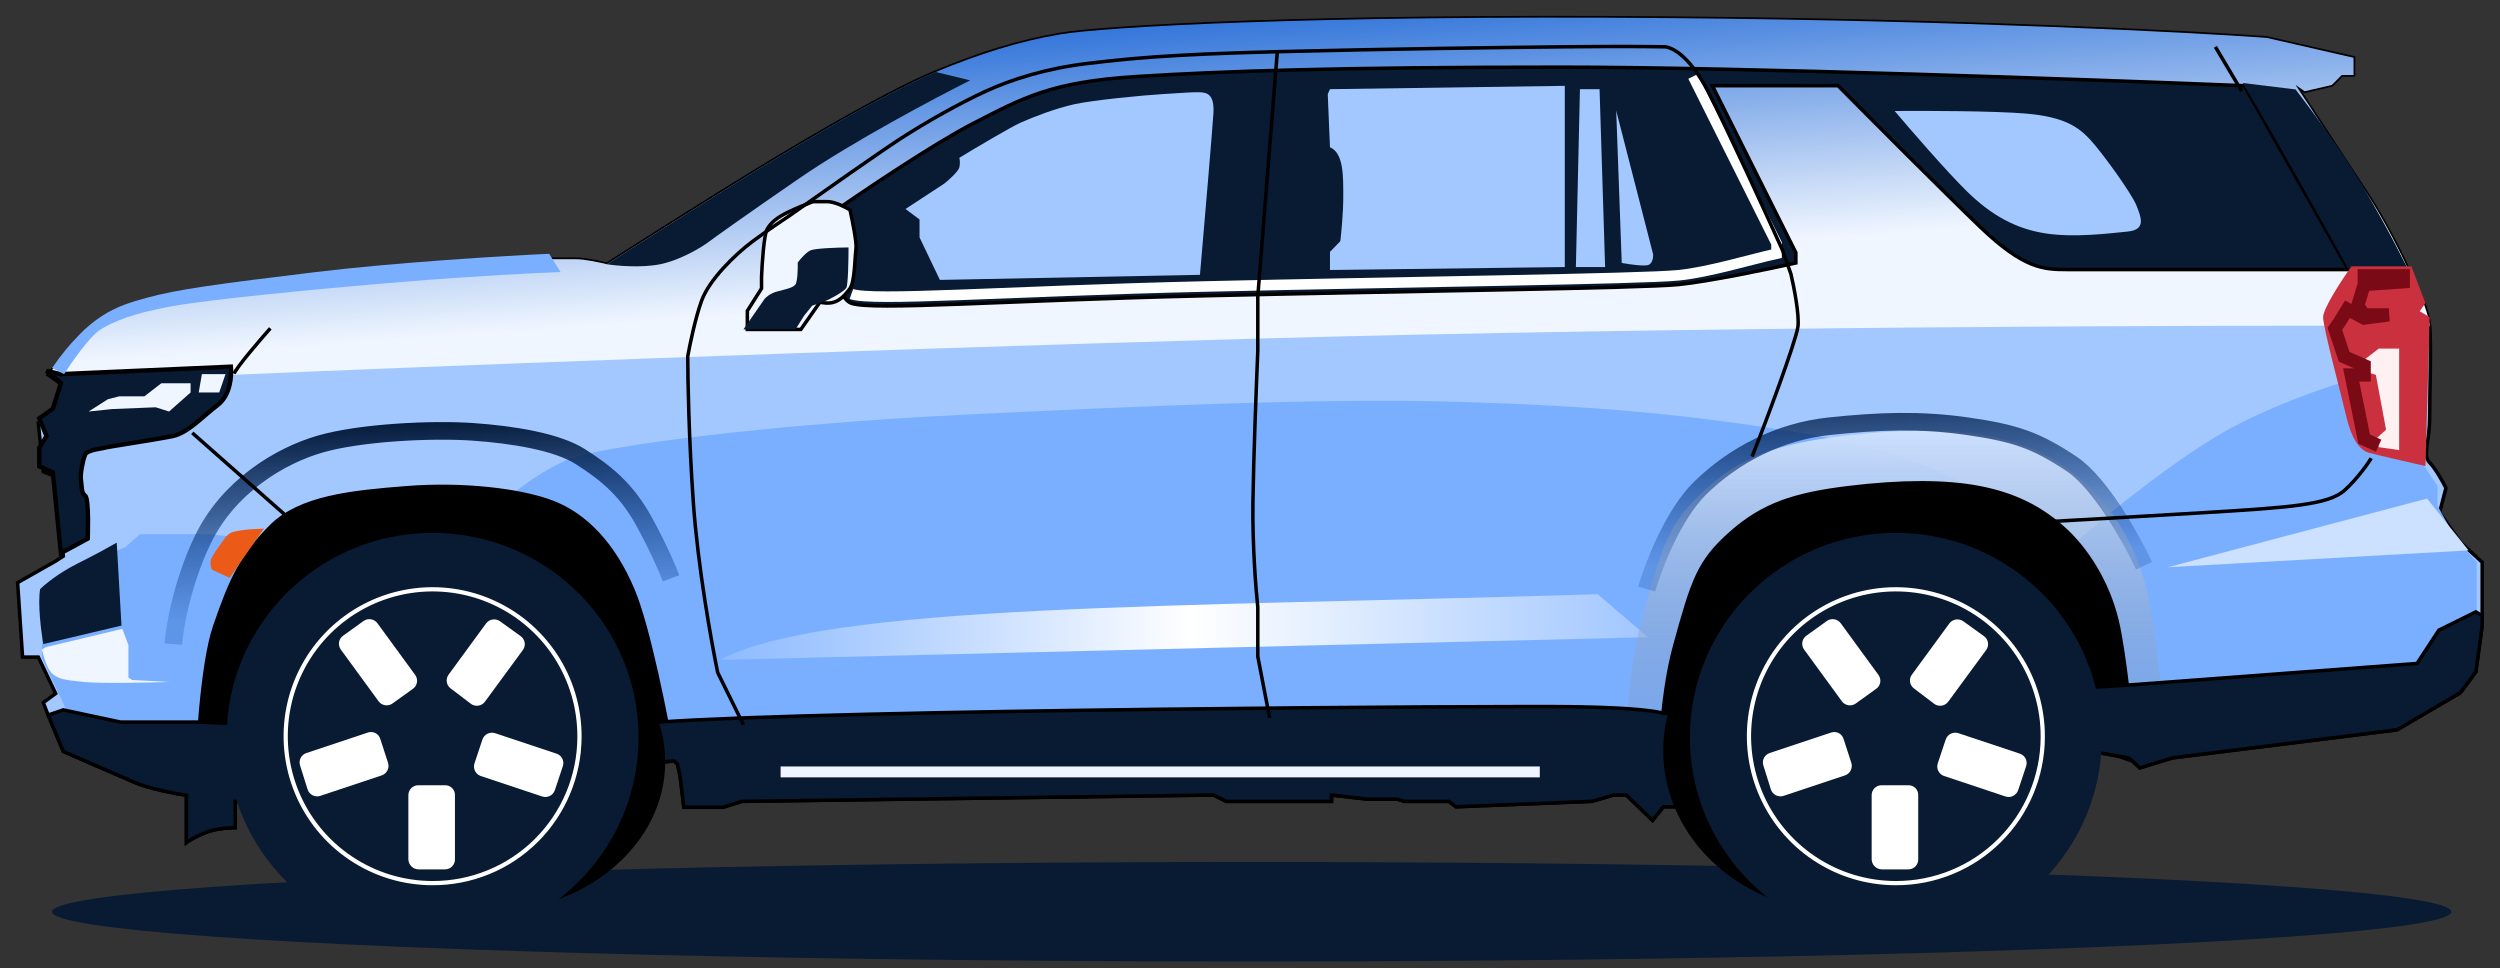 <svg width="142" height="55" viewBox="0 0 142 55" fill="none" xmlns="http://www.w3.org/2000/svg">
<rect x="0" y="0" width="142" height="55" fill="#333333" stroke="none"/>
<path d="M2.734 21.291L3.596 21.907C3.596 22.096 3.307 23.019 3.162 23.457L2.175 24.021L2.457 26.794L3.162 27.076L3.596 31.589L3.162 31.871L1 33.093L1.282 37.323H2.175L3.162 39.392L2.457 39.909L2.734 40.614L3.596 42.682C4.642 43.139 6.932 44.135 7.722 44.468C8.512 44.802 9.962 45.077 10.589 45.173V47.853C10.715 47.759 11.106 47.514 11.67 47.289C12.234 47.063 13.034 47.007 13.363 47.007V45.517H13.739L38.284 43.223L38.479 43.393L38.625 44.051L38.844 45.855H41.063L42.135 45.517L68.925 45.157L69.656 45.517H75.629V45.157L77.676 45.392H79.358L79.769 45.517H82.29L82.701 45.826L90.418 45.517L91.653 45.157H92.373L93.865 46.597L94.482 45.826H96.077L119.124 42.739L120.924 43.048L121.542 43.614L123.394 43.048L136.152 41.453L139.753 39.344L140.627 38.161L140.988 35.537V34.971V31.936L139.753 30.804L138.57 29.106L138.93 27.717C138.758 27.375 138.333 26.606 138.004 26.277C137.592 25.865 138.004 25.094 138.004 23.705C138.004 22.316 138.107 19.641 138.004 18.509C137.921 17.604 137.181 16.04 136.821 15.371C136.443 14.548 135.452 12.541 134.506 11.101C133.559 9.661 131.367 6.317 130.39 4.825L130.905 5.185L132.448 4.825L133.014 4.259H133.682V3.281L128.744 2.15C124.384 1.835 111.525 1.171 94.965 1.029C74.264 0.851 62.634 1.543 60.212 1.954C57.789 2.364 55.532 3.103 53.15 4.089C50.769 5.074 46.663 7.414 42.968 9.672C40.012 11.479 36.071 13.983 34.47 15.009C34.1 14.914 33.23 14.722 32.704 14.722H31.391C28.065 14.9 20.125 15.461 14.968 16.282C8.523 17.309 6.264 18.13 5.69 18.376C5.23 18.573 4.65 19.033 4.417 19.238L2.734 21.291Z" fill="#A3C8FF" stroke="black" stroke-width="0.2"/>
<path d="M4.936 32.101C3.86 32.657 2.787 33.477 2.385 33.817V37.388L3.962 40.727L6.698 42.628H29.561L75.843 42.118L118.6 40.68L138.913 38.408L140.675 34.744V31.916L139.516 30.663L138.449 28.716V27.603L137.336 25.933V21.249H134.646C133.255 21.605 129.74 22.705 126.809 24.264C123.878 25.822 119.744 29.179 118.044 30.663L114.241 29.179C113.005 28.128 109.094 25.775 103.343 24.774C96.155 23.522 90.59 23.058 82.938 22.826C75.286 22.594 64.852 23.058 54.464 23.568C44.076 24.078 33.966 25.33 32.204 26.119C30.794 26.749 29.638 27.618 29.236 27.974L16.112 30.802L11.845 30.339H7.95L7.115 31.081C6.837 31.189 6.011 31.544 4.936 32.101Z" fill="#7AAFFF"/>
<ellipse cx="71.093" cy="51.787" rx="68.144" ry="2.826" fill="#091A33"/>
<path d="M2.734 21.291L3.596 21.907L13.229 21.291C22.353 20.894 46.716 19.928 71.183 19.238C95.65 18.549 125.925 18.465 138.004 18.509C137.921 17.604 137.181 16.04 136.821 15.371C136.443 14.548 135.452 12.541 134.506 11.101C133.559 9.661 131.367 6.317 130.39 4.825L130.905 5.185L132.448 4.825L133.014 4.259H133.682V3.281L128.744 2.15C124.384 1.835 111.525 1.171 94.965 1.029C74.264 0.851 62.634 1.543 60.212 1.954C57.789 2.364 55.532 3.103 53.15 4.089C50.769 5.074 46.663 7.414 42.968 9.672C40.012 11.479 36.071 13.983 34.47 15.009C34.1 14.914 33.23 14.722 32.704 14.722H31.391C28.065 14.9 20.125 15.461 14.968 16.282C8.523 17.309 6.264 18.13 5.69 18.376C5.23 18.573 4.65 19.033 4.417 19.238L2.734 21.291Z" fill="url(#paint0_linear_964_274)"/>
<path d="M4.379 32.022C3.323 32.55 2.539 33.202 2.279 33.462C2.135 34.302 2.339 35.893 2.459 36.583L6.9 35.533L6.63 30.822C6.32 31.002 5.436 31.494 4.379 32.022Z" fill="#091A33"/>
<path d="M13.115 20.827L3.46 21.251L2.642 21.066L3.46 21.755L3 23.214L2.229 23.765L2.642 24.769L2.229 25.43V26.491L3 26.821L3.46 31.419L4.983 30.593C4.983 30.593 5.073 28.314 4.835 28.155C4.597 27.996 4.65 27.546 4.597 27.255C4.544 26.964 4.703 26.118 4.835 25.827C4.968 25.536 5.814 25.483 5.946 25.43C6.079 25.377 8.936 24.954 9.808 24.769C10.681 24.584 11.475 23.684 12.374 22.997C13.094 22.446 13.168 21.321 13.115 20.827Z" fill="#091A33" stroke="black" stroke-width="0.25"/>
<path d="M55.28 7.008C53.029 8.164 48.918 10.937 47.143 12.179C47.143 13.72 47.386 16.887 48.359 17.227C49.575 17.654 56.989 17.068 68.389 16.801C79.79 16.535 93.215 16.375 95.346 16.162C97.05 15.992 100.495 15.274 102.005 14.937V14.351L97.263 4.868H104.402C106.284 6.768 110.539 11.037 112.499 12.912C114.95 15.257 116.069 15.31 117.401 15.31H133.382L127.469 4.868C118.767 4.517 98.823 3.814 88.663 3.814C75.964 3.814 69.424 4.042 64.557 4.346C59.691 4.65 58.094 5.563 55.28 7.008Z" fill="#091A33" stroke="black" stroke-width="0.2"/>
<path d="M96.165 4.341L100.907 13.824V14.41C99.397 14.747 97.05 15.464 95.346 15.635C93.215 15.848 79.79 16.008 68.389 16.274C56.989 16.541 49.575 17.127 48.359 16.7" stroke="white" stroke-width="0.6"/>
<path d="M42.968 9.672C40.012 11.479 36.071 13.983 34.47 15.009C35.035 15.099 36.431 15.224 37.496 15.009C38.562 14.795 39.697 14.132 40.131 13.828C40.624 13.463 42.369 12.211 45.4 10.128C48.431 8.044 53.135 5.55 55.108 4.563L53.15 4.089C50.769 5.074 46.663 7.414 42.968 9.672Z" fill="#091A33"/>
<path d="M93.6 36.193L40.896 37.481C46.919 34.28 66.604 34.497 90.751 33.751L93.6 36.193Z" fill="url(#paint1_linear_964_274)"/>
<path d="M93.248 35.241C92.301 38.747 92.191 43.702 92.254 45.741L120.195 41.84L123.131 42.899C122.941 40.651 122.439 35.636 121.947 33.555C121.331 30.954 119.911 28.738 118.395 27.39C116.88 26.041 115.222 25.222 113.044 24.789C110.865 24.355 107.929 24.355 104.472 24.789C101.015 25.222 98.979 25.896 96.895 27.775C94.811 29.654 94.432 30.858 93.248 35.241Z" fill="url(#paint2_linear_964_274)"/>
<path d="M12.194 35.583C11.464 37.706 11.171 42.88 11.116 45.202L38.274 43.212C37.873 40.862 36.848 35.632 35.952 33.51C34.833 30.856 33.216 29.239 31.391 28.534C29.567 27.829 26.25 27.456 23.099 27.705C19.948 27.953 17.045 28.244 15.387 29.902C13.728 31.561 13.106 32.929 12.194 35.583Z" fill="black"/>
<path d="M95.12 36.702C94.291 39.721 94.194 43.986 94.249 45.741L118.712 42.383L121.283 43.295C121.117 41.36 120.678 37.042 120.247 35.251C119.708 33.012 118.464 31.105 117.137 29.944C115.81 28.783 114.359 28.078 112.451 27.705C110.544 27.331 107.974 27.331 104.947 27.705C101.92 28.078 100.137 28.658 98.313 30.275C96.488 31.892 96.157 32.929 95.12 36.702Z" fill="black"/>
<path d="M12.194 35.583C11.464 37.706 11.171 42.88 11.116 45.202L38.274 43.212C37.873 40.862 36.848 35.632 35.952 33.51C34.833 30.856 33.216 29.239 31.391 28.534C29.567 27.829 26.25 27.456 23.099 27.705C19.948 27.953 17.045 28.244 15.387 29.902C13.728 31.561 13.106 32.929 12.194 35.583Z" stroke="black" stroke-width="0.2"/>
<path d="M95.12 36.702C94.291 39.721 94.194 43.986 94.249 45.741L118.712 42.383L121.283 43.295C121.117 41.36 120.678 37.042 120.247 35.251C119.708 33.012 118.464 31.105 117.137 29.944C115.81 28.783 114.359 28.078 112.451 27.705C110.544 27.331 107.974 27.331 104.947 27.705C101.92 28.078 100.137 28.658 98.313 30.275C96.488 31.892 96.157 32.929 95.12 36.702Z" stroke="black" stroke-width="0.2"/>
<path d="M140.988 35.537V34.971L140.627 34.756L138.528 35.791L137.286 37.685L120.66 38.927L94.482 40.525C94.247 40.42 92.925 40.197 89.519 40.144C85.26 40.076 47.401 40.311 37.442 41.015C29.474 41.579 16.649 41.25 11.233 41.015H6.852L3.596 40.323L2.734 40.614L3.596 42.682C4.642 43.139 6.932 44.135 7.722 44.468C8.512 44.802 9.962 45.077 10.589 45.173V47.853C10.715 47.759 11.106 47.514 11.67 47.289C12.234 47.063 13.034 47.007 13.363 47.007V45.517H13.739L38.284 43.223L38.479 43.393L38.625 44.051L38.844 45.855H41.063L42.135 45.517L68.925 45.157L69.656 45.517H75.629V45.157L77.676 45.392H79.358L79.769 45.517H82.29L82.701 45.826L90.418 45.517L91.653 45.157H92.373L93.865 46.597L94.482 45.826H96.077L119.124 42.739L120.924 43.048L121.542 43.614L123.394 43.048L136.152 41.453L139.753 39.344L140.627 38.161L140.988 35.537Z" fill="#091A33" stroke="black" stroke-width="0.2"/>
<path d="M6.948 35.718L2.615 36.755L2.385 36.893C2.462 37.254 2.689 38.036 2.984 38.276C3.353 38.576 3.63 38.622 4.759 38.737C5.662 38.829 8.377 38.775 9.622 38.737L7.501 38.622L7.294 38.483V36.64L6.948 35.718Z" fill="#F0F6FF"/>
<path d="M27.672 51.787C33.256 51.787 37.783 47.974 37.783 43.272C37.783 38.569 33.256 34.756 27.672 34.756C22.087 34.756 17.559 38.569 17.559 43.272C17.559 47.974 22.087 51.787 27.672 51.787Z" fill="black"/>
<path d="M104.585 51.787C99.001 51.787 94.473 47.687 94.473 42.63C94.473 37.573 99.001 33.473 104.585 33.473C110.17 33.473 114.697 37.573 114.697 42.63C114.697 47.687 110.17 51.787 104.585 51.787Z" fill="black"/>
<path d="M24.57 53.505C31.032 53.505 36.27 48.303 36.27 41.887C36.27 35.47 31.032 30.268 24.57 30.268C18.109 30.268 12.87 35.47 12.87 41.887C12.87 48.303 18.109 53.505 24.57 53.505Z" fill="#091A33"/>
<path d="M32.914 41.875C32.926 40.222 32.446 38.603 31.537 37.224C30.627 35.844 29.328 34.765 27.804 34.125C26.28 33.484 24.601 33.311 22.979 33.626C21.356 33.942 19.864 34.732 18.691 35.896C17.519 37.061 16.718 38.547 16.392 40.167C16.065 41.788 16.227 43.468 16.856 44.996C17.486 46.524 18.555 47.831 19.929 48.75C21.302 49.67 22.918 50.161 24.57 50.161C26.775 50.167 28.892 49.298 30.457 47.744C32.021 46.191 32.905 44.08 32.914 41.875Z" fill="#091A33" stroke="white" stroke-width="0.24"/>
<path d="M23.766 44.602C23.692 44.6 23.618 44.614 23.549 44.641C23.48 44.669 23.416 44.71 23.363 44.762C23.31 44.814 23.268 44.876 23.239 44.945C23.21 45.013 23.195 45.087 23.195 45.161V48.809C23.198 48.957 23.258 49.099 23.362 49.205C23.466 49.312 23.606 49.374 23.755 49.38H25.281C25.43 49.38 25.572 49.321 25.677 49.216C25.782 49.111 25.841 48.969 25.841 48.821V45.161C25.842 45.087 25.829 45.014 25.801 44.945C25.774 44.877 25.733 44.815 25.68 44.762C25.628 44.71 25.566 44.669 25.497 44.641C25.429 44.614 25.355 44.6 25.281 44.602H23.766Z" fill="white"/>
<path d="M26.948 43.367C26.903 43.509 26.916 43.663 26.984 43.796C27.051 43.928 27.168 44.03 27.309 44.078L30.805 45.243C30.947 45.287 31.101 45.274 31.234 45.207C31.367 45.139 31.468 45.023 31.516 44.882L31.97 43.518C31.994 43.448 32.003 43.373 31.998 43.3C31.992 43.225 31.972 43.153 31.939 43.087C31.905 43.021 31.858 42.962 31.802 42.914C31.745 42.866 31.68 42.83 31.609 42.807L28.113 41.642C27.971 41.598 27.817 41.611 27.684 41.678C27.551 41.745 27.45 41.862 27.402 42.003L26.948 43.367Z" fill="white"/>
<path d="M26.761 39.987C26.883 40.071 27.032 40.104 27.177 40.08C27.323 40.056 27.454 39.977 27.542 39.859L29.698 36.922C29.743 36.862 29.775 36.794 29.793 36.721C29.81 36.648 29.813 36.573 29.801 36.499C29.79 36.425 29.763 36.354 29.723 36.291C29.683 36.228 29.631 36.173 29.57 36.13L28.404 35.291C28.283 35.203 28.133 35.165 27.984 35.187C27.836 35.209 27.702 35.288 27.612 35.407L25.479 38.321C25.392 38.44 25.355 38.589 25.376 38.735C25.398 38.882 25.477 39.013 25.596 39.102L26.761 39.987Z" fill="white"/>
<path d="M23.452 39.125C23.513 39.082 23.565 39.027 23.605 38.964C23.645 38.901 23.671 38.83 23.683 38.756C23.695 38.682 23.692 38.606 23.675 38.534C23.657 38.461 23.625 38.393 23.58 38.333L21.436 35.396C21.347 35.278 21.217 35.199 21.071 35.175C20.925 35.151 20.776 35.184 20.655 35.268L19.49 36.107C19.428 36.15 19.376 36.204 19.336 36.268C19.297 36.331 19.27 36.402 19.258 36.476C19.246 36.55 19.249 36.625 19.267 36.698C19.285 36.771 19.317 36.839 19.361 36.899L21.506 39.836C21.594 39.954 21.725 40.033 21.87 40.057C22.016 40.081 22.165 40.048 22.286 39.964L23.452 39.125Z" fill="white"/>
<path d="M21.599 41.968C21.578 41.898 21.543 41.833 21.496 41.776C21.449 41.72 21.391 41.673 21.326 41.639C21.261 41.606 21.189 41.586 21.116 41.58C21.043 41.574 20.969 41.584 20.9 41.607L17.404 42.772C17.264 42.818 17.147 42.917 17.079 43.048C17.012 43.179 16.998 43.331 17.042 43.472L17.474 44.847C17.521 44.988 17.623 45.105 17.756 45.172C17.888 45.239 18.042 45.252 18.184 45.208L21.68 44.043C21.822 43.995 21.938 43.894 22.006 43.761C22.073 43.628 22.086 43.474 22.042 43.332L21.599 41.968Z" fill="white"/>
<path d="M107.685 53.505C114.147 53.505 119.385 48.303 119.385 41.887C119.385 35.47 114.147 30.268 107.685 30.268C101.223 30.268 95.985 35.47 95.985 41.887C95.985 48.303 101.223 53.505 107.685 53.505Z" fill="#091A33"/>
<path d="M116.029 41.875C116.04 40.222 115.561 38.603 114.651 37.224C113.741 35.844 112.442 34.765 110.919 34.125C109.395 33.484 107.716 33.311 106.093 33.626C104.471 33.942 102.979 34.732 101.806 35.896C100.633 37.061 99.833 38.547 99.506 40.167C99.179 41.788 99.341 43.468 99.971 44.996C100.601 46.524 101.67 47.831 103.044 48.75C104.417 49.67 106.032 50.161 107.685 50.161C109.89 50.167 112.007 49.298 113.571 47.744C115.136 46.191 116.02 44.08 116.029 41.875Z" fill="#091A33" stroke="white" stroke-width="0.24"/>
<path d="M106.881 44.602C106.807 44.6 106.733 44.614 106.663 44.641C106.594 44.669 106.531 44.71 106.478 44.762C106.425 44.814 106.383 44.876 106.354 44.945C106.325 45.013 106.31 45.087 106.31 45.161V48.809C106.313 48.957 106.372 49.099 106.476 49.205C106.58 49.312 106.721 49.374 106.869 49.38H108.396C108.544 49.38 108.687 49.321 108.792 49.216C108.896 49.111 108.955 48.969 108.955 48.821V45.161C108.957 45.087 108.944 45.014 108.916 44.945C108.888 44.877 108.847 44.815 108.795 44.762C108.743 44.71 108.681 44.669 108.612 44.641C108.543 44.614 108.47 44.6 108.396 44.602H106.881Z" fill="white"/>
<path d="M110.062 43.367C110.018 43.509 110.031 43.663 110.098 43.796C110.166 43.928 110.283 44.03 110.424 44.078L113.92 45.243C114.062 45.287 114.216 45.274 114.349 45.207C114.481 45.139 114.583 45.023 114.631 44.882L115.085 43.518C115.109 43.448 115.118 43.373 115.112 43.3C115.107 43.225 115.087 43.153 115.053 43.087C115.02 43.021 114.973 42.962 114.917 42.914C114.86 42.866 114.794 42.83 114.724 42.807L111.228 41.642C111.086 41.598 110.932 41.611 110.799 41.678C110.666 41.745 110.565 41.862 110.517 42.003L110.062 43.367Z" fill="white"/>
<path d="M109.876 39.987C109.997 40.071 110.147 40.104 110.292 40.08C110.438 40.056 110.568 39.977 110.657 39.859L112.813 36.922C112.857 36.862 112.889 36.794 112.907 36.721C112.925 36.648 112.928 36.573 112.916 36.499C112.904 36.425 112.877 36.354 112.838 36.291C112.798 36.228 112.746 36.173 112.684 36.13L111.519 35.291C111.398 35.203 111.247 35.165 111.099 35.187C110.951 35.209 110.817 35.288 110.727 35.407L108.594 38.321C108.506 38.44 108.469 38.589 108.491 38.735C108.513 38.882 108.592 39.013 108.711 39.102L109.876 39.987Z" fill="white"/>
<path d="M106.566 39.125C106.628 39.082 106.68 39.027 106.72 38.964C106.759 38.901 106.786 38.83 106.798 38.756C106.81 38.682 106.807 38.606 106.789 38.534C106.771 38.461 106.739 38.393 106.695 38.333L104.55 35.396C104.462 35.278 104.331 35.199 104.186 35.175C104.04 35.151 103.891 35.184 103.77 35.268L102.604 36.107C102.543 36.15 102.491 36.204 102.451 36.268C102.411 36.331 102.384 36.402 102.373 36.476C102.361 36.55 102.364 36.625 102.381 36.698C102.399 36.771 102.431 36.839 102.476 36.899L104.62 39.836C104.709 39.954 104.839 40.033 104.985 40.057C105.13 40.081 105.28 40.048 105.401 39.964L106.566 39.125Z" fill="white"/>
<path d="M104.714 41.968C104.692 41.898 104.657 41.833 104.61 41.776C104.563 41.72 104.506 41.673 104.44 41.639C104.375 41.606 104.304 41.586 104.231 41.58C104.157 41.574 104.084 41.584 104.014 41.607L100.518 42.772C100.378 42.818 100.262 42.917 100.194 43.048C100.126 43.179 100.113 43.331 100.157 43.472L100.588 44.847C100.636 44.988 100.737 45.105 100.87 45.172C101.003 45.239 101.157 45.252 101.299 45.208L104.795 44.043C104.936 43.995 105.053 43.894 105.12 43.761C105.188 43.628 105.201 43.474 105.156 43.332L104.714 41.968Z" fill="white"/>
<rect x="44.339" y="43.535" width="43.121" height="0.619" fill="#F0F6FF"/>
<path d="M53.641 10.425L51.431 11.87L52.23 12.465V13.485L53.386 15.899L68.158 15.61C68.39 12.924 68.868 7.331 68.922 6.447C68.99 5.343 68.549 5.258 68.158 5.241C67.767 5.224 67.206 5.275 66.067 5.343C64.928 5.411 62.089 5.683 61.018 5.921C59.947 6.159 58.723 6.634 57.992 6.957C57.408 7.216 55.414 8.402 54.491 8.963C54.514 9.048 54.545 9.276 54.491 9.507C54.436 9.738 53.901 10.216 53.641 10.425Z" fill="#A3C8FF"/>
<path d="M75.416 5.343L75.542 8.362C76.319 8.699 76.298 9.98 76.298 11.156C76.298 12.097 76.186 13.243 76.13 13.698L75.542 14.307V15.336L88.88 15.168V4.876L75.542 5.065L75.416 5.343Z" fill="#A3C8FF"/>
<path d="M90.855 5.065H89.741L89.51 15.168H91.17L90.855 5.065Z" fill="#A3C8FF"/>
<path d="M93.9 14.454L91.8 6.283L92.115 14.937C92.535 15.014 93.43 15.143 93.648 15.042C93.867 14.941 93.907 14.608 93.9 14.454Z" fill="#A3C8FF"/>
<path d="M115.074 6.451C113.309 6.3 109.367 6.29 107.617 6.304C108.492 7.34 110.532 9.698 111.692 10.841C113.141 12.27 114.549 13.005 116.187 13.257C117.825 13.509 119.8 13.257 120.85 13.152C121.893 13.047 121.631 12.384 121.36 11.697L121.354 11.681C121.081 10.988 119.422 8.699 118.75 7.963C118.077 7.228 117.279 6.64 115.074 6.451Z" fill="#A3C8FF"/>
<path d="M9.842 36.583C9.915 35.622 10.35 33.096 11.51 30.675C12.96 27.648 15.892 25.883 18.193 25.221C20.494 24.559 24.53 24.37 26.831 24.527C29.133 24.685 31.654 25.095 32.978 25.946C34.303 26.797 35.532 27.711 36.572 29.603C37.405 31.116 37.949 32.398 38.117 32.85M93.532 33.457C93.903 32.173 95.03 29.228 96.571 27.721C98.497 25.838 101.065 24.511 103.89 24.212C106.714 23.912 109.111 23.826 111.765 24.212C114.419 24.597 115.617 24.982 117.671 26.352C119.315 27.447 121.096 30.66 121.78 32.13" stroke="url(#paint3_linear_964_274)"/>
<path d="M6.134 22.673L5.032 23.375L6.375 23.234L8.841 23.134L9.603 23.375L10.826 22.292V21.77H9.162L8.2 22.512H7.658H6.776L6.134 22.673Z" fill="#F0F6FF"/>
<path d="M11.287 22.292L11.468 21.249H12.811L12.45 22.292H11.287Z" fill="#F0F6FF"/>
<path d="M3.641 21.249L2.949 20.903C5.104 17.854 6.577 17.4 8.33 16.916C10.083 16.433 12.269 16.142 17.939 15.453C22.475 14.902 28.665 14.532 31.193 14.415L31.842 15.453C30.573 15.497 26.989 15.67 22.802 16.016C17.568 16.448 11.902 17.01 9.739 17.4C7.577 17.789 6.409 18.265 5.673 18.741C5.085 19.121 4.073 20.572 3.641 21.249Z" fill="#7AAFFF"/>
<path d="M130.387 5.08L127.393 4.715C129.126 7.578 132.4 13.471 133.82 16.06H137.18C136.425 14.68 135.962 13.528 134.088 10.387C132.915 8.421 131.345 6.338 130.387 5.08Z" fill="#091A33"/>
<path d="M123.131 32.22L140.213 31.262L137.857 28.317L123.131 32.22Z" fill="#CCE0FF"/>
<path d="M131.953 18.012C131.953 17.52 133.024 15.884 133.56 15.128H136.964L137.767 17.208L137.437 17.681L138.004 18.012L137.767 26.474C136.869 26.269 134.969 25.831 134.553 25.717C134.033 25.575 133.56 24.913 133.277 23.684C132.993 22.455 131.953 18.626 131.953 18.012Z" fill="#CB303F"/>
<path d="M134.287 21.097V20.435L135.114 19.801H136.272V25.565L135.114 25.399L134.949 24.93L135.528 24.406L134.949 21.29L134.287 21.097Z" fill="#FFF0F1"/>
<path d="M133.915 15.661H136.507V16.005L134.285 16.163L133.915 17.38L134.285 17.883H135.687L134.285 18.068L133.333 17.565L132.91 18.253L132.619 18.676L133.148 20.263L134.285 20.766V21.295H133.545L134.285 24.945L135.105 25.315" stroke="#7A0A15" stroke-width="0.75"/>
<path d="M43.255 16.385L42.449 17.657V18.711H45.488L46.574 17.16C46.719 17.202 47.083 17.259 47.38 17.16C47.752 17.036 48.001 16.757 48.28 16.385C48.559 16.013 48.559 14.524 48.621 14.121C48.67 13.798 48.414 12.518 48.28 11.919C48.021 11.764 47.405 11.454 47.008 11.454H46.171C45.871 11.567 45.16 11.851 44.713 12.074C44.155 12.353 43.783 12.632 43.566 13.035C43.392 13.358 43.286 14.969 43.255 15.734V16.385Z" fill="#F0F6FF" stroke="black" stroke-width="0.2"/>
<path d="M43.43 16.976L42.225 18.711H45.184L45.677 17.926L46.133 17.36C46.212 17.335 46.451 17.257 46.773 17.14C47.174 16.994 47.941 16.556 48.069 16.355C48.172 16.194 48.197 14.754 48.197 14.054C47.588 14.06 46.305 14.101 46.042 14.218C45.779 14.335 45.445 14.73 45.312 14.912C45.318 15.259 45.3 15.993 45.184 16.154C45.038 16.355 44.617 16.428 44.143 16.556C43.763 16.658 43.51 16.879 43.43 16.976Z" fill="#091A33"/>
<path d="M12.048 32.367L13.042 32.817L14.993 30.022C14.655 30.035 13.909 30.075 13.624 30.134C13.268 30.21 13.042 30.191 12.761 30.585C12.48 30.979 12.255 31.26 12.048 31.635C11.883 31.935 11.979 32.248 12.048 32.367Z" fill="#EB5A17"/>
<path d="M15.354 18.65C14.734 19.349 13.454 20.843 13.296 21.223M10.921 24.587L16.7 29.694M72.551 2.936C66.257 3.094 64.08 3.331 61.745 3.609C59.41 3.886 57.431 4.519 55.966 5.192C54.501 5.865 52.601 6.934 51.137 7.883C49.965 8.643 46.506 11.076 44.922 12.198C44.5 12.475 43.466 13.172 42.706 13.742C41.756 14.454 40.291 15.879 39.856 17.067C39.507 18.017 39.183 19.574 39.064 20.233C39.064 21.5 39.127 24.936 39.381 28.546C39.634 32.156 40.41 36.489 40.766 38.204L42.231 41.173M72.551 2.936C78.845 2.777 85.099 2.698 88.859 2.659C91.868 2.627 93.834 2.645 94.441 2.659C94.836 2.606 95.905 3.039 97.013 5.192C98.122 7.345 100.299 12.106 101.249 14.217L101.724 15.563C101.895 16.288 102.215 17.906 102.12 18.571C102.001 19.402 100.27 24.07 99.518 25.93M72.551 2.936L71.443 16.829V19.204V19.917C71.364 21.777 71.197 26.108 71.166 28.546C71.134 30.984 71.337 33.52 71.443 34.483V37.294L72.116 40.777M116.13 29.641C117.497 29.566 121.217 29.357 125.164 29.12C130.098 28.823 132.287 28.668 133.191 27.834C133.913 27.167 134.488 26.352 134.685 26.027M127.336 5.192L125.832 2.659" stroke="black" stroke-width="0.2"/>
<defs>
<linearGradient id="paint0_linear_964_274" x1="76.387" y1="-1.817" x2="77.612" y2="15.377" gradientUnits="userSpaceOnUse">
<stop stop-color="#1561D4"/>
<stop offset="1" stop-color="#F0F6FF"/>
</linearGradient>
<linearGradient id="paint1_linear_964_274" x1="40.896" y1="35.616" x2="93.6" y2="35.616" gradientUnits="userSpaceOnUse">
<stop stop-color="#F0F6FF" stop-opacity="0.16"/>
<stop offset="0.507" stop-color="white"/>
<stop offset="1" stop-color="white" stop-opacity="0.29"/>
</linearGradient>
<linearGradient id="paint2_linear_964_274" x1="107.685" y1="24.464" x2="107.685" y2="45.741" gradientUnits="userSpaceOnUse">
<stop stop-color="#CCE0FF"/>
<stop offset="1" stop-color="#627899" stop-opacity="0"/>
</linearGradient>
<linearGradient id="paint3_linear_964_274" x1="56.995" y1="22.277" x2="57.418" y2="33.55" gradientUnits="userSpaceOnUse">
<stop stop-color="#011430"/>
<stop offset="1" stop-color="#033E96" stop-opacity="0.23"/>
</linearGradient>
</defs>
</svg>

